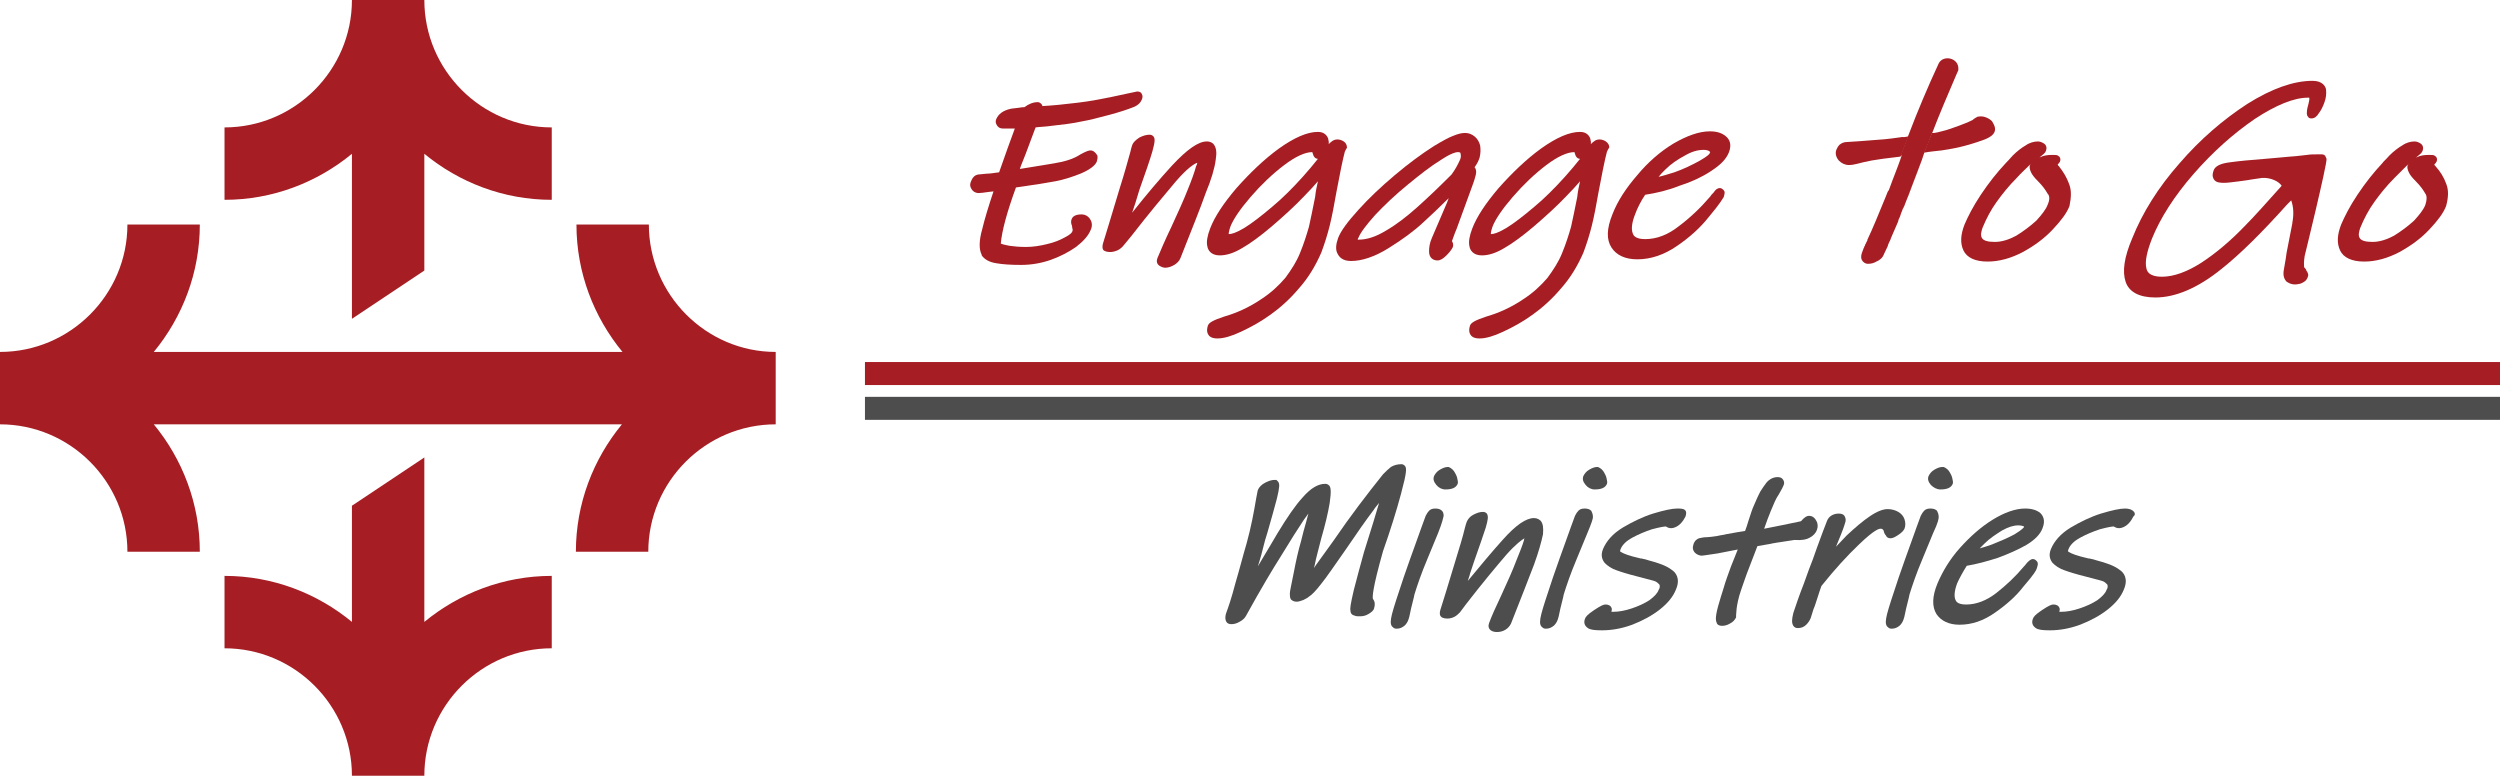 <?xml version="1.0" encoding="utf-8"?>
<!-- Generator: Adobe Illustrator 26.0.3, SVG Export Plug-In . SVG Version: 6.00 Build 0)  -->
<svg version="1.1" id="Layer_1" xmlns="http://www.w3.org/2000/svg" xmlns:xlink="http://www.w3.org/1999/xlink" x="0px" y="0px"
	 viewBox="0 0 445.4 138.3" style="enable-background:new 0 0 445.4 138.3;" xml:space="preserve">
<style type="text/css">
	.st0{fill:#A61E24;}
	.st1{fill:#4E4D4D;}
</style>
<g>
	<g id="logoMark_1_">
		<a xlink:href="80.8407" >
			<path id="logoMark__x3C_PathItem_x3E__5_" class="st0" d="M62.7,56.8l12.9-8.6V27.4c6.2,5.1,14.1,8.2,22.7,8.2V22.7
				C85.8,22.7,75.6,12.5,75.6,0h0H62.7h0c0,12.5-10.2,22.7-22.7,22.7v12.9c8.6,0,16.5-3.1,22.7-8.2V56.8z"/>
		</a>
		<a xlink:href="80.8407" >
			<path id="logoMark__x3C_PathItem_x3E__4_" class="st0" d="M75.6,81.5l-12.9,8.6v20.7c-6.2-5.1-14.1-8.2-22.7-8.2v12.9
				c12.5,0,22.7,10.2,22.7,22.7h0h12.9h0c0-12.5,10.2-22.7,22.7-22.7v-12.9c-8.6,0-16.5,3.1-22.7,8.2V81.5z"/>
		</a>
		<a xlink:href="80.8407" >
			<path id="logoMark__x3C_PathItem_x3E__3_" class="st0" d="M115.6,40h-12.9c0,8.6,3.1,16.5,8.2,22.7H84.1l0,0H27.4
				c5.1-6.2,8.2-14.1,8.2-22.7H22.7c0,12.5-10.2,22.7-22.7,22.7v0v12.9l0,0c12.5,0,22.7,10.2,22.7,22.7h12.9
				c0-8.6-3.1-16.5-8.2-22.7h62.7h0h20.7c-5.1,6.2-8.2,14.1-8.2,22.7h12.9c0-12.5,10.2-22.7,22.7-22.7l0,0V62.7v0
				C125.8,62.7,115.6,52.5,115.6,40z"/>
		</a>
	</g>
	<g id="type_1_">
		<a xlink:href="80.8407" >
			<path id="type__x3C_PathItem_x3E__45_" class="st0" d="M194.3,26.8c-0.3,0-0.7,0.1-1.8,0.7c-1.2,0.8-2.8,1.3-4.7,1.6l-1.8,0.3
				c-1.7,0.3-3.2,0.5-4.3,0.7c0.2-0.7,0.6-1.5,1-2.6c0.6-1.6,1.2-3.2,1.8-4.8c0.6-0.1,1.6-0.1,3-0.3c1.8-0.2,3.6-0.4,5.4-0.8
				c1.2-0.2,2.7-0.6,4.6-1.1c1.9-0.5,3.4-1,4.4-1.4c0.8-0.3,1.3-0.8,1.5-1.3c0.2-0.4,0.2-0.8,0-1.1c-0.1-0.2-0.3-0.4-0.8-0.4
				l-1.9,0.4c-4,0.9-6.9,1.4-8.7,1.6c-2.4,0.3-4.5,0.5-6.3,0.6c0-0.2-0.1-0.3-0.2-0.4c-0.2-0.2-0.4-0.3-0.6-0.3
				c-0.8,0-1.6,0.3-2.4,0.9c-0.2,0-0.5,0-1,0.1c-0.6,0.1-1.1,0.1-1.5,0.2c-1.3,0.3-2.1,0.9-2.5,1.8c-0.2,0.4-0.1,0.8,0.1,1.1
				c0.1,0.2,0.4,0.6,1.1,0.6h0l2.1,0c-0.8,2.1-1.7,4.7-2.8,7.8l-1.5,0.2c-0.5,0-1.2,0.1-2.3,0.2c-0.3,0.1-0.6,0.2-0.8,0.5
				c-0.2,0.2-0.3,0.5-0.4,0.7c-0.3,0.7-0.1,1.1,0.1,1.4c0.1,0.2,0.5,0.7,1.3,0.7c0.4,0,0.9-0.1,1.7-0.2c0.3,0,0.6-0.1,0.9-0.1
				c-0.9,2.7-1.6,5-2,6.7c-0.6,2.1-0.6,3.6-0.1,4.6l0,0.1c0.5,0.7,1.3,1.2,2.6,1.4c1.1,0.2,2.6,0.3,4.4,0.3c1.8,0,3.6-0.3,5.3-0.9
				c1.7-0.6,3.2-1.4,4.5-2.3c1.3-1,2.2-2,2.6-3c0.3-0.6,0.3-1.3,0-1.8c-0.3-0.6-0.9-1-1.6-1c-1,0-1.6,0.3-1.8,0.9
				c-0.1,0.3-0.1,0.6,0,0.9c0.1,0.2,0.1,0.3,0.1,0.4c0,0.2,0.1,0.4,0.1,0.5c0,0.1,0,0.3-0.1,0.4c0,0.1-0.3,0.5-1.3,1
				c-0.9,0.5-1.9,0.9-3.2,1.2c-1.2,0.3-2.5,0.5-3.7,0.5c-1.2,0-2.2-0.1-2.9-0.2c-0.5-0.1-1.1-0.2-1.6-0.4c0.2-2.3,1.1-5.6,2.7-10
				c0.6-0.1,1.5-0.2,2.7-0.4c1.6-0.2,3-0.5,4.3-0.7c1.6-0.3,3.1-0.8,4.6-1.4c1.6-0.7,2.5-1.4,2.8-2.1c0.1-0.4,0.2-0.7,0.1-1.1
				C195.2,27.2,194.8,26.8,194.3,26.8z"/>
		</a>
		<a xlink:href="80.8407" >
			<path id="type__x3C_PathItem_x3E__44_" class="st0" d="M216.6,28.4c0.2-1.2,0.1-2-0.3-2.6c-0.2-0.3-0.6-0.6-1.3-0.6
				c-1.5,0-3.5,1.4-6.2,4.3c-2.1,2.3-4.5,5.1-7.1,8.4c0.2-0.6,0.4-1.2,0.6-1.8l0.7-2.3c1.1-3.1,1.9-5.4,2.3-6.8
				c0.5-1.8,0.5-2.3,0.2-2.7c-0.2-0.2-0.4-0.3-0.7-0.3c-0.6,0-1.2,0.2-1.8,0.5c-0.6,0.4-1.1,0.8-1.3,1.4c-0.1,0.3-0.2,0.6-0.3,1.1
				c-0.5,1.8-1.1,4-1.9,6.5l-1.9,6.3l-1.1,3.6c-0.2,0.8,0,1.2,0.3,1.3c0.2,0.1,0.5,0.2,1,0.2c0.4,0,0.8-0.1,1.3-0.3
				c0.4-0.2,0.8-0.5,1.1-0.9l1.4-1.7c3.1-4,5.8-7.2,7.9-9.7c2-2.3,3.2-3.1,3.8-3.3c0,0.2-0.1,0.4-0.2,0.6c-0.3,1.1-0.8,2.5-1.5,4.2
				c-0.7,1.8-1.7,4-2.9,6.6c-1.2,2.5-2,4.4-2.5,5.6c-0.2,0.5-0.1,1,0.3,1.3c0.3,0.2,0.7,0.4,1.1,0.4c0.5,0,1.1-0.2,1.6-0.5l0,0
				c0.5-0.3,0.9-0.7,1.1-1.2c2-5.1,3.6-9,4.5-11.6C215.8,32,216.4,30,216.6,28.4z"/>
		</a>
		<path id="type__x3C_CompoundPathItem_x3E__13_" class="st0" d="M239.4,25.2c-0.6-0.4-1.4-0.5-2-0.1c-0.3,0.2-0.5,0.4-0.7,0.6
			c0,0,0,0,0,0.1c0.1-0.4,0-0.8-0.1-1.2c-0.2-0.4-0.6-1.1-1.8-1.1c-1.9,0-4.2,1-7,3c-2.6,1.9-5.1,4.3-7.5,7
			c-2.3,2.7-3.9,5.1-4.7,7.2c-0.5,1.3-0.7,2.4-0.5,3.2c0.1,0.6,0.6,1.6,2.2,1.6c1.2,0,2.5-0.4,4-1.3c1.4-0.8,3.2-2.1,5.2-3.8
			c2.1-1.8,4.1-3.6,5.9-5.5c0.9-0.9,1.7-1.8,2.4-2.6c-0.2,0.9-0.4,1.8-0.5,2.8c-0.4,2.1-0.8,3.9-1.1,5.3c-0.4,1.4-0.9,3-1.6,4.7
			c-0.6,1.5-1.5,2.9-2.6,4.4c-1.2,1.4-2.6,2.7-4.3,3.8c-2.2,1.5-4.5,2.5-6.6,3.1c-2.1,0.7-2.7,1.1-2.9,1.6c-0.2,0.6-0.2,1.1,0,1.5
			c0.2,0.4,0.6,0.8,1.7,0.8c1.1,0,2.5-0.4,4.2-1.2c1.7-0.8,3.4-1.7,5.2-3c1.7-1.2,3.5-2.8,5.1-4.7c1.7-1.9,3-4.1,4-6.4
			c0.6-1.6,1.1-3.2,1.5-4.8c0.4-1.6,0.8-3.7,1.2-6c0.6-3.2,1.1-5.7,1.5-7.2c0,0,0.1-0.1,0.1-0.2c0.1-0.2,0.2-0.4,0.3-0.5
			C239.9,26.3,240.1,25.7,239.4,25.2z M232.1,31.5c-1.8,2-3.6,3.8-5.4,5.3c-2,1.7-3.7,3-5,3.8c-1.5,0.9-2.3,1.1-2.7,1.1
			c-0.1,0-0.1,0-0.1,0c0-0.1,0-0.4,0.3-1.3c0.5-1.3,1.7-3.1,3.6-5.3c1.9-2.2,3.9-4.1,6-5.7c2-1.5,3.7-2.3,5-2.3
			c0,0.1,0.1,0.2,0.1,0.3c0.2,0.8,0.7,0.9,0.9,0.9C234,29.3,233.1,30.4,232.1,31.5z"/>
		<path id="type__x3C_CompoundPathItem_x3E__12_" class="st0" d="M263.7,25.9c-0.2-0.7-0.5-1.2-1-1.6c-1-0.8-2.1-0.8-3.8-0.1
			c-0.8,0.3-1.9,0.9-3.4,1.8c-2.2,1.4-4.5,3.1-7,5.2c-2.5,2.1-4.7,4.2-6.5,6.2c-1.9,2.1-3.1,3.7-3.6,5c-0.4,1.1-0.5,2.1-0.1,2.8
			c0.3,0.6,0.9,1.3,2.4,1.3c2,0,4.3-0.8,6.7-2.3c2.4-1.5,4.5-3,6.3-4.7c1.3-1.2,2.8-2.6,4.4-4.2l-0.3,0.8c-1.5,3.5-2.4,5.6-2.7,6.3
			c-0.4,0.9-0.5,1.7-0.5,2.4c0,1.2,0.8,1.6,1.5,1.6c0.5,0,1-0.3,1.6-0.9c0.5-0.5,0.9-1,1.1-1.4c0.1-0.2,0.2-0.6-0.1-1.1
			c0,0,0-0.1,0-0.1c0.2-0.5,0.4-1.2,0.8-2.1l2.3-6.3c0.5-1.4,0.9-2.4,1-2.9c0.2-0.6,0.3-1.2,0-1.7c0,0-0.1-0.1-0.1-0.1
			c0.4-0.5,0.7-1.1,0.9-1.7C263.8,27.3,263.8,26.6,263.7,25.9z M260.1,28.5c-0.4,0.9-0.9,1.8-1.5,2.6c-2.3,2.3-4.4,4.3-6.2,5.9
			c-1.8,1.6-3.6,3-5.5,4.1c-1.8,1.1-3.4,1.6-4.9,1.6c-0.1,0-0.1,0-0.1,0c0-0.1,0-0.2,0.1-0.3c0.4-1,1.4-2.3,3-4.1
			c1.7-1.8,3.6-3.6,5.8-5.4c2.2-1.8,4.1-3.3,5.9-4.4c1.8-1.2,2.7-1.4,3-1.4c0.4,0,0.5,0.1,0.5,0.2C260.3,27.7,260.3,28.1,260.1,28.5
			z"/>
		<path id="type__x3C_CompoundPathItem_x3E__11_" class="st0" d="M286.1,25.2c-0.6-0.4-1.4-0.5-2-0.1c-0.3,0.2-0.5,0.4-0.7,0.6
			c0,0,0,0,0,0.1c0.1-0.4,0-0.8-0.1-1.2c-0.2-0.4-0.6-1.1-1.8-1.1c-1.9,0-4.2,1-7,3c-2.6,1.9-5.1,4.3-7.5,7
			c-2.3,2.7-3.9,5.1-4.7,7.2c-0.5,1.3-0.7,2.4-0.5,3.2c0.1,0.6,0.6,1.6,2.2,1.6c1.2,0,2.5-0.4,4-1.3c1.4-0.8,3.2-2.1,5.2-3.8
			c2.1-1.8,4.1-3.6,5.9-5.5c0.9-0.9,1.7-1.8,2.4-2.6c-0.2,0.9-0.4,1.8-0.5,2.8c-0.4,2.1-0.8,3.9-1.1,5.3c-0.4,1.4-0.9,3-1.6,4.7
			c-0.6,1.5-1.5,2.9-2.6,4.4c-1.2,1.4-2.6,2.7-4.3,3.8c-2.2,1.5-4.5,2.5-6.6,3.1c-2.1,0.7-2.7,1.1-2.9,1.6c-0.2,0.6-0.2,1.1,0,1.5
			c0.2,0.4,0.6,0.8,1.7,0.8c1.1,0,2.5-0.4,4.2-1.2c1.7-0.8,3.4-1.7,5.2-3c1.7-1.2,3.5-2.8,5.1-4.7c1.7-1.9,3-4.1,4-6.4
			c0.6-1.6,1.1-3.2,1.5-4.8c0.4-1.6,0.8-3.7,1.2-6c0.6-3.2,1.1-5.7,1.5-7.2c0,0,0.1-0.1,0.1-0.2c0.1-0.2,0.2-0.4,0.3-0.5
			C286.7,26.3,286.8,25.7,286.1,25.2z M278.8,31.5c-1.8,2-3.6,3.8-5.4,5.3c-2,1.7-3.7,3-5,3.8c-1.5,0.9-2.3,1.1-2.7,1.1
			c-0.1,0-0.1,0-0.1,0c0-0.1,0-0.4,0.3-1.3c0.5-1.3,1.7-3.1,3.6-5.3c1.9-2.2,3.9-4.1,6-5.7c2-1.5,3.7-2.3,5-2.3
			c0,0.1,0.1,0.2,0.1,0.3c0.2,0.8,0.7,0.9,0.9,0.9C280.7,29.3,279.8,30.4,278.8,31.5z"/>
		<path id="type__x3C_CompoundPathItem_x3E__10_" class="st0" d="M293.1,34.7c2-0.3,4.1-0.8,6.1-1.6c2.2-0.7,4.1-1.6,5.6-2.6
			c1.7-1.1,2.7-2.1,3.2-3.3c0.6-1.5,0.1-2.4-0.5-2.9c-0.7-0.6-1.6-0.9-2.9-0.9c-1.9,0-4.1,0.8-6.5,2.2c-2.3,1.4-4.5,3.3-6.4,5.6
			c-2,2.3-3.5,4.6-4.4,6.9c-1.1,2.7-1.1,4.6-0.2,6c0.9,1.4,2.5,2.1,4.6,2.1c2.4,0,4.8-0.8,7.1-2.4c2.2-1.5,4.1-3.2,5.6-5.1
			c2.1-2.5,2.5-3.3,2.7-3.6c0.1-0.4,0.3-0.9,0-1.2c-0.2-0.2-0.4-0.4-0.7-0.4c-0.4,0-0.8,0.3-1.1,0.8c-0.3,0.3-0.5,0.5-0.6,0.7
			c-1.7,2-3.6,3.8-5.6,5.3c-1.9,1.5-3.9,2.3-6,2.3c-1.8,0-2.1-0.7-2.2-1c-0.3-0.7-0.2-1.9,0.4-3.4C291.7,37.1,292.3,35.9,293.1,34.7
			z M296.7,30.2c1-1,2.2-1.8,3.5-2.5c1.2-0.7,2.3-1,3.3-1c0.5,0,0.9,0.1,1.1,0.3c0.1,0.1,0.1,0.1,0,0.3c0,0.1-0.3,0.5-1.9,1.4
			c-1.3,0.7-2.7,1.4-4.4,2c-1,0.3-1.9,0.6-2.8,0.8C295.8,31.1,296.2,30.7,296.7,30.2z"/>
		<a xlink:href="80.8407" >
			<path id="type__x3C_PathItem_x3E__43_" class="st0" d="M348.9,12.3c0,0.1,0,0.1,0,0.2v0c-0.1,0.3-0.3,0.6-0.4,0.9c0,0,0,0,0,0
				c-1.5,3.5-3,7-4.3,10.4h0c-0.5,1.2-0.9,2.4-1.4,3.5c0,0,0,0,0,0c-0.1,0.4-0.3,0.8-0.4,1.2c0,0,0,0,0,0c-1.1,2.8-2.1,5.6-3.1,8.1
				c0,0.1,0,0.1-0.1,0.2c0,0.1-0.1,0.3-0.2,0.4c-0.1,0.4-0.3,0.7-0.4,1.1c-0.1,0.2-0.1,0.4-0.2,0.5c-0.1,0.2-0.2,0.4-0.2,0.6
				c-0.4,0.9-0.8,1.9-1.3,3c0,0.1-0.1,0.2-0.1,0.3c-0.2,0.4-0.4,0.8-0.5,1.2c-0.4,0.9-0.7,1.4-0.8,1.7c-0.2,0.4-0.7,0.8-1.2,1
				c-0.5,0.3-1,0.4-1.5,0.4c-0.5,0-0.9-0.3-1.1-0.7c-0.1-0.2-0.2-0.6,0-1.2l0.3-0.8c0.2-0.5,0.5-1,0.7-1.5c0,0,0-0.1,0-0.1
				c1-2.1,2-4.6,3.2-7.5c0.9-2.4,0.1,0.2,1.2-2.9c0.8-2.1,1.4-3.6,1.7-4.6c-0.1,0-0.1,0-0.2,0c0.5-1.2,0.9-2.4,1.4-3.6
				c1.6-4.2,3.4-8.5,5.4-12.8C346.2,9.7,349,10.3,348.9,12.3C348.9,12.3,348.9,12.3,348.9,12.3z"/>
		</a>
		<a xlink:href="80.8407" >
			<path id="type__x3C_PathItem_x3E__42_" class="st0" d="M332.7,43c-0.2,0.5-0.5,1-0.7,1.5l0.3-0.8C332.4,43.5,332.5,43.2,332.7,43
				z"/>
		</a>
		<a xlink:href="80.8407" >
			<path id="type__x3C_PathItem_x3E__41_" class="st0" d="M340,24.3c-0.5,1.2-0.9,2.4-1.4,3.6c-5.2,0.6-5.8,0.8-7.8,1.3
				c-0.4,0.1-0.9,0.2-1.4,0.2c-0.7,0-1.3-0.3-1.8-0.8c-0.5-0.6-0.7-1.3-0.4-2c0.2-0.4,0.4-0.8,0.8-1c0.3-0.2,0.7-0.3,1.1-0.3
				c1.6-0.1,3.1-0.2,4.2-0.3c2.4-0.2,2.2-0.1,5.7-0.6C339.1,24.5,340,24.3,340,24.3z"/>
		</a>
		<a xlink:href="80.8407" >
			<path id="type__x3C_PathItem_x3E__40_" class="st0" d="M342.4,28.5c-0.5,1.3-1.1,3-1.9,5c-1,2.7-0.6,1.4-1.3,3.3
				C340.2,34.2,341.3,31.4,342.4,28.5z"/>
		</a>
		<a xlink:href="80.8407" >
			<path id="type__x3C_PathItem_x3E__39_" class="st0" d="M355.3,23.6c-0.3,0.6-1.1,1.1-2.7,1.6c-1.2,0.4-3.2,1.1-6.7,1.6
				c-0.8,0.1-2.1,0.2-3.1,0.4c0.4-1.1,0.9-2.3,1.4-3.5h0c0.1,0,0.2,0,0.3,0c0.7-0.1,0.6-0.1,1.4-0.3c1.8-0.4,5.2-1.8,5.5-2
				c0.6-0.5,0.8-0.5,0.9-0.6c0.5-0.1,1-0.1,1.5,0.1c0.5,0.2,0.8,0.4,1.1,0.7C355.4,22.4,355.6,23,355.3,23.6z"/>
		</a>
		<path id="type__x3C_CompoundPathItem_x3E__9_" class="st0" d="M368.6,32.7c-0.4-1.1-1-2.1-1.8-3.1c-0.1-0.1-0.2-0.2-0.2-0.3
			c0.2-0.2,0.3-0.3,0.4-0.5c0.2-0.5,0-0.9-0.4-1.1c-0.2-0.1-0.4-0.1-1-0.1c-0.8,0-1.5,0.1-2.1,0.4c-0.1,0-0.2,0.1-0.2,0.1
			c0,0,0,0,0,0l0.6-0.5c0.4-0.3,0.5-0.5,0.6-0.7c0.2-0.5,0.1-1-0.3-1.3c-0.3-0.2-0.7-0.4-1.1-0.4c-0.7,0-1.5,0.2-2.2,0.7
			c-0.7,0.4-1.5,1-2.3,1.8c-0.7,0.8-1.1,1.2-1.2,1.3c-1.6,1.7-3.1,3.6-4.5,5.7c-1.4,2.1-2.3,3.9-2.9,5.3c-0.7,1.8-0.8,3.3-0.2,4.6
			c0.6,1.3,2.1,2,4.3,2c2.1,0,4.2-0.6,6.3-1.7c2-1.1,3.8-2.4,5.3-4c1.5-1.6,2.5-2.9,3-4.2C369,35.2,369.1,33.9,368.6,32.7z
			 M364.8,36.5c-0.3,0.8-1,1.7-2,2.8c-1.1,1-2.3,1.9-3.6,2.7c-1.3,0.7-2.6,1.1-3.8,1.1c-1.2,0-2-0.2-2.3-0.7
			c-0.3-0.5-0.1-1.2,0.1-1.8c0.7-1.7,1.5-3.2,2.5-4.6c1-1.4,2.2-2.9,3.6-4.3c0.7-0.8,1.6-1.6,2.5-2.5c0,0,0,0.1-0.1,0.1
			c-0.2,0.4-0.1,0.9,0.2,1.5c0.2,0.4,0.6,0.9,1.2,1.5c0.8,0.8,1.3,1.5,1.7,2.2C365.2,34.9,365.2,35.6,364.8,36.5z"/>
		<a xlink:href="80.8407" >
			<path id="type__x3C_PathItem_x3E__38_" class="st0" d="M410.9,48.2c0.3,0.4,0.4,0.8,0.3,1c-0.1,0.3-0.2,0.7-0.7,1
				c-0.3,0.2-0.7,0.4-1,0.4c-0.8,0.2-1.5,0-2.1-0.4c-0.5-0.5-0.7-1.2-0.5-2.2c0.7-3.9,0.2-1.6,0.7-4.1l0.8-4.1c0,0,0,0,0-0.1
				c0.3-1.6,0.2-2.9-0.2-4l-0.7,0.7c-4.4,4.9-8.3,8.8-11.7,11.5c-4.2,3.4-8.2,5.1-11.8,5.1c-2.9,0-4.7-1-5.3-2.8
				c-0.6-1.8-0.3-4.3,1.2-7.8c1.8-4.5,4.6-9,8.4-13.3c3.7-4.3,7.8-7.8,12.1-10.6c4.3-2.7,8.2-4.1,11.6-4.1c1.8,0,2.3,1,2.4,1.5
				c0.1,0.8,0,1.6-0.3,2.4c-0.3,0.8-0.6,1.4-1,1.9c-0.3,0.5-0.7,0.9-1.3,0.9c-0.3,0-0.5-0.1-0.6-0.3c-0.3-0.3-0.2-0.8-0.2-0.9
				c0-0.3,0.1-0.8,0.3-1.5c0.1-0.5,0.2-0.8,0.1-1c0,0-0.1,0-0.2,0c-2.5,0-5.7,1.3-9.5,3.8c-3.8,2.6-7.5,5.9-10.9,9.8
				c-3.4,3.9-5.9,7.8-7.4,11.5c-0.9,2.3-1.3,4.1-1,5.3c0.1,0.4,0.3,1.5,2.8,1.5c2.1,0,4.5-0.9,7-2.5c2.6-1.7,5.2-3.9,7.7-6.5
				c1.7-1.7,4.1-4.4,6.6-7.2c-0.5-0.8-2-1.5-3.5-1.4c-1.5,0.2-2.6,0.4-2.6,0.4c-1.3,0.2-2.3,0.3-3.1,0.4c-0.8,0.1-1.5,0.1-2,0
				c-0.6-0.1-1-0.5-1.1-1.2c0-0.4,0.1-0.8,0.3-1.2c0.4-0.6,1.2-1,2.9-1.2c1.4-0.2,3.5-0.4,6.1-0.6c1-0.1,2.5-0.2,4.5-0.4
				c0.3,0,1.3-0.1,3-0.3c0.6-0.1,1.2-0.1,1.7-0.1c0.2,0,0.3,0,0.5,0c0.2,0,0.4,0,0.5,0c0.2,0,0.4,0.1,0.5,0.2
				c0.1,0.1,0.2,0.4,0.3,0.6c0.1,1-3.9,17.3-3.9,17.3c-0.2,1.2-0.1,1.7-0.1,2C410.9,48,410.9,48.2,410.9,48.2z"/>
		</a>
		<a xlink:href="80.8407" >
			<path id="type__x3C_PathItem_x3E__37_" class="st0" d="M414.5,27.8c-0.1-0.1-0.3-0.2-0.5-0.2c-0.2,0-0.3,0-0.5,0l0.2,0
				c0.1,0,0.3,0,0.4,0C414.2,27.6,414.3,27.7,414.5,27.8z"/>
		</a>
		<path id="type__x3C_CompoundPathItem_x3E__8_" class="st0" d="M435.8,32.7c-0.4-1.1-1-2.1-1.9-3.1c-0.1-0.1-0.2-0.2-0.2-0.3
			c0.2-0.2,0.3-0.3,0.4-0.5c0.2-0.5,0-0.9-0.4-1.1c-0.2-0.1-0.4-0.1-1-0.1c-0.8,0-1.5,0.1-2.1,0.4c-0.1,0-0.1,0.1-0.2,0.1
			c0,0,0,0,0,0l0.6-0.5c0.4-0.3,0.5-0.5,0.6-0.7c0.2-0.5,0.1-1-0.3-1.3c-0.3-0.2-0.7-0.4-1.1-0.4c-0.7,0-1.5,0.2-2.2,0.7
			c-0.7,0.4-1.5,1-2.3,1.8c-0.7,0.8-1.2,1.2-1.2,1.3c-1.6,1.7-3.1,3.6-4.5,5.7c-1.4,2.1-2.3,3.9-2.9,5.3c-0.7,1.8-0.8,3.3-0.2,4.6
			c0.6,1.3,2.1,2,4.3,2c2.1,0,4.2-0.6,6.3-1.7c2-1.1,3.8-2.4,5.3-4c1.5-1.6,2.5-2.9,3-4.2C436.2,35.2,436.3,33.9,435.8,32.7z
			 M432.1,36.5c-0.3,0.8-1,1.7-2,2.8c-1.1,1-2.3,1.9-3.6,2.7c-1.3,0.7-2.6,1.1-3.8,1.1c-1.2,0-2-0.2-2.3-0.7
			c-0.3-0.5-0.1-1.2,0.1-1.8c0.7-1.7,1.5-3.2,2.5-4.6c1-1.4,2.2-2.9,3.6-4.3c0.8-0.8,1.6-1.6,2.5-2.5c0,0,0,0.1-0.1,0.1
			c-0.2,0.4-0.1,0.9,0.2,1.5c0.2,0.4,0.6,0.9,1.2,1.5c0.8,0.8,1.3,1.5,1.7,2.2C432.4,34.9,432.4,35.6,432.1,36.5z"/>
		<a xlink:href="74.78677" >
			<path id="type__x3C_PathItem_x3E__36_" class="st1" d="M249.6,88c1.1-4.1,1-4.6,0.7-5c-0.2-0.2-0.4-0.3-0.6-0.3
				c-0.8,0-1.4,0.2-1.9,0.5c-0.4,0.3-0.8,0.7-1.4,1.3c-2.8,3.5-5.8,7.4-8.8,11.8c-1,1.4-2,2.8-3.1,4.3c-0.1,0.2-0.3,0.4-0.4,0.6
				c0-0.1,0.1-0.3,0.1-0.4c0.3-1.6,0.8-3.2,1.2-4.9c0.7-2.4,1.2-4.5,1.5-6.3c0.3-2.1,0.2-2.8-0.1-3.1c-0.2-0.2-0.4-0.3-0.7-0.3
				c-1.3,0-2.6,0.8-4,2.4c-1.3,1.4-2.8,3.6-4.5,6.4l-1,1.7c-0.8,1.4-1.7,2.8-2.5,4.2c0.2-0.6,0.4-1.3,0.6-2c0.2-0.9,0.5-1.8,0.7-2.7
				l0.4-1.3c0.7-2.5,1.3-4.5,1.7-6.1c0.5-2.1,0.5-2.6,0.2-3l-0.3-0.3h-0.3c-0.6,0-1.1,0.2-1.7,0.5c-0.6,0.3-1.1,0.8-1.3,1.3
				c0,0.1-0.1,0.3-0.3,1.5c-0.4,2.4-0.9,5.1-1.7,8c-0.6,2-1.2,4.4-2,7.1c-0.7,2.7-1.3,4.4-1.6,5.2c-0.2,0.5-0.3,1.2,0,1.7
				c0.2,0.3,0.5,0.4,0.9,0.4c0.4,0,0.9-0.1,1.4-0.4c0.6-0.3,1-0.7,1.2-1.1c2.7-4.9,4.8-8.4,6.2-10.6c1.7-2.8,3.1-5,4.1-6.5
				c0.3-0.4,0.6-0.8,0.8-1.1c-0.2,0.8-0.5,1.9-0.9,3.3l-0.4,1.6c-0.5,1.7-0.9,3.5-1.3,5.6c-0.4,2.1-0.7,3.3-0.7,3.7
				c0,0.5,0,0.8,0.2,1.1c0.3,0.3,0.7,0.4,1,0.4c0.3,0,0.7-0.1,1.2-0.3c0.4-0.2,0.8-0.4,1-0.6c0.5-0.3,1.2-1,2.2-2.3
				c0.9-1.1,2.4-3.3,4.5-6.3c1.9-2.8,3.5-5.1,4.8-6.8c0.3-0.5,0.7-0.9,1-1.3c-0.5,1.7-1.3,4.4-2.7,8.8c-0.7,2.5-1.3,4.8-1.8,6.7
				c-0.6,2.6-0.7,3.3-0.6,3.7c0,0.5,0.3,0.8,0.8,0.9c0.2,0.1,0.5,0.1,0.9,0.1c0.5,0,1-0.1,1.5-0.4c0.5-0.3,0.9-0.6,1-1
				c0.2-0.6,0.2-1.2-0.2-1.7c-0.1-0.3-0.1-1.8,1.8-8.5C247.7,94.5,248.8,91,249.6,88z"/>
		</a>
		<a xlink:href="74.78677" >
			<path id="type__x3C_PathItem_x3E__35_" class="st1" d="M256.9,91c-0.3-0.3-0.7-0.4-1.2-0.4c-0.6,0-0.9,0.2-1.1,0.4
				c-0.2,0.2-0.4,0.5-0.6,0.9c-0.4,1.1-1,2.7-1.7,4.7c-0.7,2-1.5,4.1-2.2,6.2c-1.1,3.3-1.8,5.4-2.1,6.6c-0.3,1.2-0.3,1.8,0,2.2
				c0.2,0.2,0.4,0.4,0.7,0.4c0.1,0,0.1,0,0.2,0c0.3,0,0.7-0.1,1-0.3l0,0c0.4-0.2,0.7-0.6,0.9-1c0.2-0.4,0.4-1.2,0.6-2.3
				c0.5-2,0.6-2.4,0.6-2.5c0.5-1.6,1.2-3.7,2.3-6.3l1.9-4.6c0.8-2,0.9-2.7,1-3.1C257.2,91.5,257.1,91.2,256.9,91z"/>
		</a>
		<a xlink:href="74.78677" >
			<path id="type__x3C_PathItem_x3E__34_" class="st1" d="M257.5,87.2c1.2,0,1.9-0.3,2.2-1c0.1-0.3,0-0.6-0.1-1.1
				c-0.1-0.4-0.3-0.7-0.4-0.9c-0.2-0.4-0.6-0.8-1.1-1l-0.1,0h-0.1c-0.4,0-0.9,0.2-1.4,0.5c-0.5,0.3-0.8,0.7-1,1.1
				c-0.2,0.5-0.1,1,0.4,1.6C256.3,86.9,256.9,87.2,257.5,87.2z"/>
		</a>
		<a xlink:href="74.78677" >
			<path id="type__x3C_PathItem_x3E__33_" class="st1" d="M274.5,92.8c-0.2-0.2-0.6-0.5-1.2-0.5c-1.4,0-3.2,1.2-5.6,3.9
				c-1.8,2-3.9,4.5-6.2,7.3c0.1-0.4,0.3-0.8,0.4-1.3l0.7-2.1c1-2.8,1.7-4.9,2.1-6.1c0.4-1.4,0.5-2,0.2-2.5c-0.2-0.2-0.4-0.3-0.7-0.3
				c-0.6,0-1.1,0.2-1.7,0.5c-0.6,0.3-1,0.8-1.2,1.3c-0.1,0.3-0.2,0.6-0.3,1c-0.4,1.7-1,3.6-1.7,5.9l-1.7,5.6l-1,3.2
				c-0.2,0.8,0,1.1,0.3,1.3c0.2,0.1,0.5,0.2,1,0.2c0.4,0,0.8-0.1,1.2-0.3c0.4-0.2,0.7-0.5,1-0.8l1.2-1.6c2.8-3.6,5.2-6.5,7.1-8.7
				c1.7-1.9,2.7-2.6,3.2-2.9c0,0.1-0.1,0.2-0.1,0.4c-0.3,1-0.8,2.2-1.4,3.7c-0.6,1.6-1.5,3.6-2.6,6c-1.1,2.3-1.8,3.9-2.2,5
				c-0.2,0.5-0.1,1,0.3,1.3c0.3,0.2,0.6,0.3,1.1,0.3c0.5,0,1-0.1,1.5-0.4l0,0c0.5-0.3,0.8-0.7,1-1.1c1.8-4.6,3.2-8.1,4.1-10.5
				c0.8-2.2,1.3-4,1.6-5.4C275,94,274.9,93.3,274.5,92.8z"/>
		</a>
		<a xlink:href="74.78677" >
			<path id="type__x3C_PathItem_x3E__32_" class="st1" d="M284.1,87.2c1.2,0,1.9-0.3,2.2-1c0.1-0.3,0-0.6-0.1-1.1
				c-0.1-0.4-0.3-0.7-0.4-0.9c-0.2-0.4-0.6-0.8-1.1-1l-0.1,0h-0.1c-0.4,0-0.9,0.2-1.4,0.5c-0.5,0.3-0.8,0.7-1,1.1
				c-0.2,0.5-0.1,1,0.4,1.6C282.9,86.9,283.5,87.2,284.1,87.2z"/>
		</a>
		<a xlink:href="74.78677" >
			<path id="type__x3C_PathItem_x3E__31_" class="st1" d="M283.8,92.1c0-0.5-0.2-0.9-0.3-1.1c-0.3-0.3-0.7-0.4-1.2-0.4
				c-0.6,0-0.9,0.2-1.1,0.4c-0.2,0.2-0.4,0.5-0.6,0.9c-0.4,1.1-1,2.7-1.7,4.7c-0.7,2-1.5,4.1-2.2,6.2c-1.1,3.3-1.8,5.4-2.1,6.6
				c-0.3,1.2-0.3,1.8,0,2.2c0.2,0.2,0.4,0.4,0.7,0.4c0.1,0,0.1,0,0.2,0c0.3,0,0.7-0.1,1-0.3l0,0c0.4-0.2,0.7-0.6,0.9-1
				c0.2-0.4,0.4-1.2,0.6-2.3c0.5-2,0.6-2.4,0.6-2.5c0.5-1.6,1.2-3.7,2.3-6.3l1.9-4.6C283.6,93.1,283.8,92.4,283.8,92.1z"/>
		</a>
		<a xlink:href="74.78677" >
			<path id="type__x3C_PathItem_x3E__30_" class="st1" d="M298.8,90.6c-0.9,0-2.3,0.3-4.3,0.9c-1.9,0.6-3.7,1.5-5.4,2.5
				c-1.8,1.1-2.9,2.4-3.5,3.8c-0.5,1.2-0.1,2,0.3,2.5c0.5,0.5,1.2,1,2.1,1.3c0.8,0.3,2.1,0.7,3.7,1.1c1.4,0.4,2.4,0.6,3,0.8
				c0.4,0.1,0.7,0.4,0.9,0.6c0.2,0.3,0.1,0.7-0.1,1c-0.2,0.6-0.8,1.2-1.6,1.8c-0.9,0.6-2,1.1-3.2,1.5c-1.2,0.4-2.3,0.6-3.3,0.6
				c-0.1,0-0.2,0-0.3,0c0,0,0-0.1,0-0.1c0.1-0.3,0.1-0.5-0.1-0.8c-0.3-0.4-0.8-0.4-1-0.4c-0.3,0-0.8,0.2-2,1
				c-1.2,0.8-1.5,1.2-1.6,1.5c-0.3,0.7-0.1,1.3,0.5,1.7c0.4,0.3,1.2,0.4,2.5,0.4c1.7,0,3.5-0.3,5.4-1c1.8-0.7,3.5-1.6,4.9-2.7
				c1.4-1.1,2.4-2.3,2.9-3.6c0.8-1.9,0-3-0.8-3.5c-0.9-0.7-2.3-1.2-4.2-1.7c-0.2-0.1-0.4-0.1-0.7-0.2c-0.2,0-0.3-0.1-0.5-0.1l-0.1,0
				c-2.2-0.5-3.1-0.9-3.4-1.1c-0.3-0.1-0.3-0.2-0.2-0.5c0.3-0.8,1-1.5,2.1-2.1c1.1-0.6,2.3-1.1,3.5-1.5c1.5-0.4,2.2-0.5,2.5-0.5
				c0.3,0.2,0.6,0.3,0.9,0.3c0.6,0,1.2-0.3,1.7-0.8c0.4-0.4,0.7-0.9,0.9-1.3c0.2-0.6,0.1-1-0.1-1.1C300,90.6,299.3,90.6,298.8,90.6z
				"/>
		</a>
		<a xlink:href="74.78677" >
			<path id="type__x3C_PathItem_x3E__29_" class="st1" d="M322.4,95.8c0.6-0.3,1.1-0.8,1.3-1.4c0.2-0.5,0.2-1.1-0.1-1.6
				c-0.4-0.8-1-0.9-1.3-0.9c-0.5,0-0.9,0.4-1.2,0.7c-0.2,0.3-0.4,0.3-0.4,0.3c-2.8,0.6-4.9,1-6.4,1.3c0.4-1.2,0.8-2.2,1.2-3.2
				c0.5-1.2,0.9-2.2,1.4-2.9c0.6-1,0.7-1.3,0.8-1.5c0.1-0.2,0.3-0.6,0-1.1c-0.3-0.5-0.8-0.5-1-0.5c-0.8,0-1.5,0.4-2,1
				c-0.4,0.5-0.7,1-1.1,1.6c-0.3,0.6-0.7,1.4-1.1,2.4c-0.3,0.6-0.6,1.6-1,2.8c-0.2,0.7-0.4,1.3-0.6,1.8c-0.7,0.1-1.9,0.3-3.5,0.6
				c-0.2,0.1-0.7,0.1-1.5,0.3c-0.8,0.1-1.3,0.2-1.7,0.2c-0.6,0-1.1,0.1-1.5,0.2c-0.3,0.1-0.8,0.4-1,1.1c-0.2,0.6-0.1,1.1,0.3,1.5
				c0.3,0.3,0.8,0.5,1.2,0.5c0.2,0,0.7-0.1,2.8-0.4c1.2-0.2,2.4-0.5,3.6-0.7c-0.4,1-0.8,2-1.2,3c-0.5,1.4-1,2.7-1.3,3.8
				c-0.4,1.2-0.7,2.3-1,3.3c-0.3,1.1-0.4,1.8-0.4,2.2c0,0.4,0.1,0.7,0.2,0.9c0.1,0.2,0.4,0.4,0.9,0.4c0.4,0,0.9-0.1,1.4-0.4
				c0.6-0.3,0.9-0.7,1.1-1.1l0-0.2c0-0.1,0-0.3,0.1-1.4c0.1-0.7,0.3-1.9,0.8-3.3c0.4-1.1,0.8-2.4,1.4-3.9c0.5-1.3,1-2.6,1.5-3.9
				l2.3-0.4c0.3-0.1,1.7-0.3,4.3-0.7C321.1,96.3,321.9,96.1,322.4,95.8z"/>
		</a>
		<a xlink:href="74.78677" >
			<path id="type__x3C_PathItem_x3E__28_" class="st1" d="M336.8,95.9c0.4,0,0.8-0.2,1.4-0.6c0.6-0.4,0.9-0.7,1.1-1.1
				c0.2-0.5,0.2-1.1,0-1.7c-0.2-0.6-0.6-1-1.1-1.3c-0.5-0.3-1.2-0.5-1.9-0.5c-0.8,0-1.9,0.4-3.2,1.3c-1.2,0.8-2.6,2-4.1,3.4
				c-0.6,0.6-1.2,1.3-1.9,2l0.9-2.2c0.6-1.5,0.7-2,0.8-2.3c0.1-0.5-0.1-0.8-0.2-1c-0.2-0.3-0.6-0.4-1-0.4c-1,0-1.8,0.5-2.1,1.3
				c-0.4,1-1,2.6-1.8,4.8c-0.5,1.5-1,2.8-1.4,3.8c-0.4,1.1-0.7,1.9-0.9,2.5c-0.9,2.3-1.5,4.1-1.9,5.3c-0.3,1.2-0.3,1.8,0,2.3
				c0.2,0.3,0.5,0.4,0.8,0.4c0.6,0,1.1-0.2,1.5-0.6c0.3-0.3,0.6-0.7,0.8-1.2l0.5-1.6c0.2-0.4,0.4-1.1,0.7-2c0.3-0.9,0.5-1.6,0.7-2.1
				c2.4-3,4.6-5.4,6.7-7.4c2.8-2.7,3.6-2.8,3.8-2.8c0.2,0,0.3,0,0.4,0.1c0.1,0.1,0.2,0.2,0.2,0.3c0.1,0.4,0.2,0.6,0.4,0.8
				C336.1,95.7,336.4,95.9,336.8,95.9z"/>
		</a>
		<a xlink:href="74.78677" >
			<path id="type__x3C_PathItem_x3E__27_" class="st1" d="M345.7,87.2c1.2,0,1.9-0.3,2.2-1c0.1-0.3,0-0.6-0.1-1.1
				c-0.1-0.4-0.3-0.7-0.4-0.9c-0.2-0.4-0.6-0.8-1.1-1l-0.1,0H346c-0.4,0-0.9,0.2-1.4,0.5c-0.5,0.3-0.8,0.7-1,1.1
				c-0.2,0.5-0.1,1,0.4,1.6C344.5,86.9,345.1,87.2,345.7,87.2z"/>
		</a>
		<a xlink:href="74.78677" >
			<path id="type__x3C_PathItem_x3E__26_" class="st1" d="M345.4,92.1c0-0.5-0.2-0.9-0.3-1.1c-0.3-0.3-0.7-0.4-1.2-0.4
				c-0.6,0-0.9,0.2-1.1,0.4c-0.2,0.2-0.4,0.5-0.6,0.9c-0.4,1.1-1,2.7-1.7,4.7c-0.7,2-1.5,4.1-2.2,6.2c-1.1,3.3-1.8,5.4-2.1,6.6
				c-0.3,1.2-0.3,1.8,0,2.2c0.2,0.2,0.4,0.4,0.7,0.4c0.1,0,0.1,0,0.2,0c0.3,0,0.7-0.1,1-0.3l0,0c0.4-0.2,0.7-0.6,0.9-1
				c0.2-0.4,0.4-1.2,0.6-2.3c0.5-2,0.6-2.4,0.6-2.5c0.5-1.6,1.2-3.7,2.3-6.3l1.9-4.6C345.3,93.1,345.4,92.4,345.4,92.1z"/>
		</a>
		<path id="type__x3C_CompoundPathItem_x3E__7_" class="st1" d="M350.4,100.8c1.8-0.3,3.6-0.8,5.5-1.4c1.9-0.7,3.7-1.5,5.1-2.3
			c1.5-0.9,2.5-1.9,2.9-3c0.6-1.5,0-2.3-0.4-2.7c-0.6-0.5-1.5-0.8-2.7-0.8c-1.7,0-3.7,0.7-5.8,2c-2.1,1.3-4,3-5.8,5
			c-1.8,2-3.1,4.2-4,6.3c-1,2.4-1,4.2-0.2,5.5c0.8,1.2,2.2,1.9,4.1,1.9c2.2,0,4.3-0.7,6.4-2.2c2-1.4,3.7-2.9,5-4.6
			c1.9-2.2,2.3-2.9,2.4-3.3c0.1-0.4,0.3-0.8,0-1.2c-0.2-0.2-0.4-0.4-0.7-0.4c-0.4,0-0.7,0.3-1.1,0.7c-0.2,0.3-0.4,0.5-0.5,0.6
			c-1.5,1.8-3.2,3.4-5,4.8c-1.7,1.3-3.5,2-5.3,2c-1.6,0-1.8-0.6-1.9-0.8c-0.3-0.6-0.2-1.7,0.3-3C349.1,103,349.7,101.9,350.4,100.8z
			 M353.6,96.8c0.9-0.9,2-1.6,3.1-2.3c1.1-0.6,2-0.9,2.9-0.9c0.4,0,0.8,0.1,1,0.2l0,0c0,0,0,0,0,0.1c0,0-0.2,0.4-1.7,1.3
			c-1.1,0.6-2.5,1.2-4,1.8c-0.8,0.3-1.5,0.5-2.2,0.7C353,97.4,353.3,97.1,353.6,96.8z"/>
		<a xlink:href="74.78677" >
			<path id="type__x3C_PathItem_x3E__25_" class="st1" d="M380.2,91.2c-0.4-0.5-1.1-0.6-1.6-0.6c-0.9,0-2.3,0.3-4.3,0.9
				c-1.9,0.6-3.7,1.5-5.4,2.5c-1.8,1.1-2.9,2.4-3.5,3.8c-0.5,1.2-0.1,2,0.3,2.5c0.5,0.5,1.2,1,2.1,1.3c0.8,0.3,2.1,0.7,3.7,1.1
				c1.4,0.4,2.4,0.6,3,0.8c0.4,0.1,0.7,0.4,0.9,0.6c0.2,0.3,0.1,0.7-0.1,1c-0.2,0.6-0.8,1.2-1.6,1.8c-0.9,0.6-2,1.1-3.2,1.5
				c-1.2,0.4-2.3,0.6-3.3,0.6c-0.1,0-0.2,0-0.3,0c0,0,0-0.1,0-0.1c0.1-0.3,0.1-0.5-0.1-0.8c-0.3-0.4-0.8-0.4-1-0.4
				c-0.3,0-0.8,0.2-2,1c-1.2,0.8-1.5,1.2-1.6,1.5c-0.3,0.7-0.1,1.3,0.5,1.7c0.4,0.3,1.2,0.4,2.5,0.4c1.7,0,3.5-0.3,5.4-1
				c1.8-0.7,3.5-1.6,4.9-2.7c1.4-1.1,2.4-2.3,2.9-3.6c0.8-1.9,0-3-0.8-3.5c-0.9-0.7-2.3-1.2-4.2-1.7c-0.2-0.1-0.4-0.1-0.7-0.2
				c-0.2,0-0.3-0.1-0.5-0.1l-0.1,0c-2.2-0.5-3.1-0.9-3.4-1.1c-0.3-0.1-0.3-0.2-0.2-0.5c0.3-0.8,1-1.5,2.1-2.1
				c1.1-0.6,2.3-1.1,3.5-1.5c1.5-0.4,2.2-0.5,2.5-0.5c0.3,0.2,0.6,0.3,0.9,0.3c0.6,0,1.2-0.3,1.7-0.8c0.4-0.4,0.7-0.9,0.9-1.3
				C380.5,91.7,380.3,91.3,380.2,91.2z"/>
		</a>
		<a xlink:href="80.8407" >
			<rect id="type__x3C_PathItem_x3E__24_" x="154.1" y="64.5" class="st0" width="291.3" height="4.1"/>
		</a>
		<a xlink:href="74.78677" >
			<rect id="type__x3C_PathItem_x3E__23_" x="154.1" y="70.7" class="st1" width="291.3" height="4.1"/>
		</a>
	</g>
</g>
</svg>
